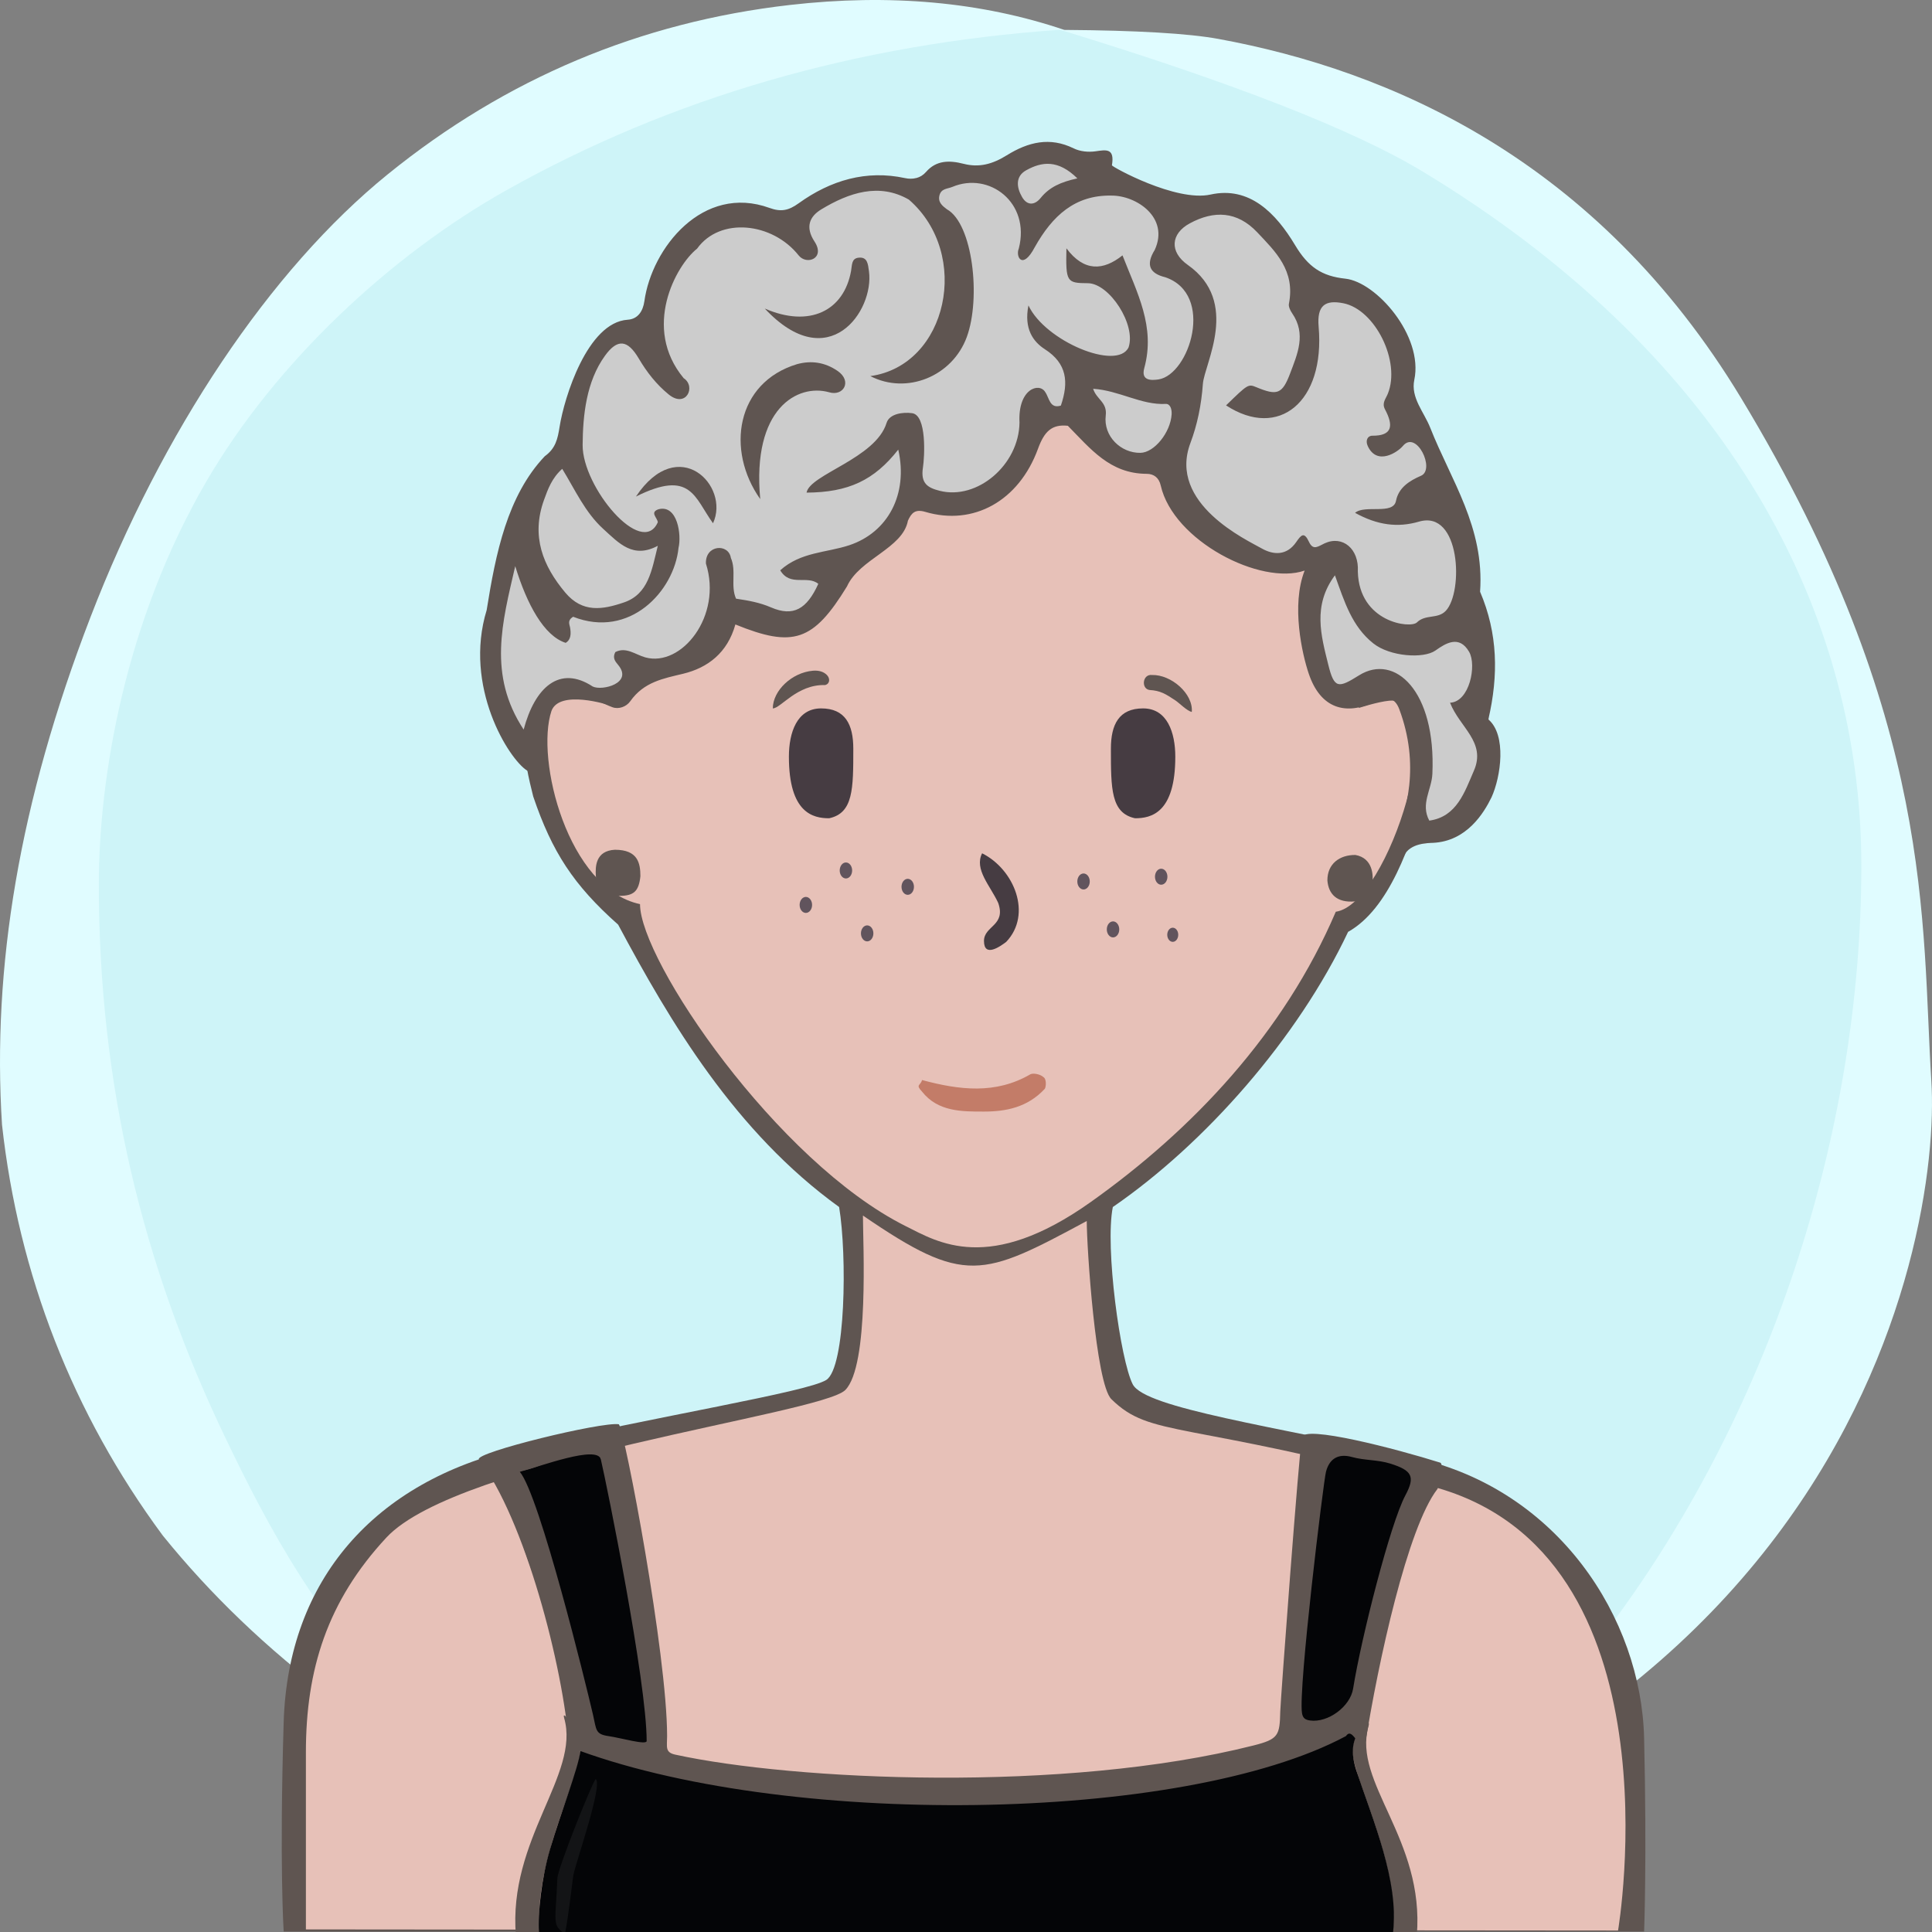 <?xml version="1.0" encoding="UTF-8"?>
<svg width="240px" height="240px" viewBox="0 0 240 240" version="1.1" xmlns="http://www.w3.org/2000/svg" xmlns:xlink="http://www.w3.org/1999/xlink">
  <rect x="0" y="0" width="240" height="240" fill="#808080" stroke="none"/>
  <title>Beste Freundin gesucht</title>
  <desc>Profilbild</desc>
  <g id="beste-freundin-gesucht" stroke="none" stroke-width="1" fill="none" fill-rule="evenodd">
    <g fill="none" fill-rule="evenodd">
        <path fill="#E0FCFF" d="M239.919,134.308 C241.162,153.816 229.215,227.784 119.966,239.778 C107.376,240.801 91.116,238.421 73.512,229.716 L70.166,227.784 C48.166,217.709 32.063,205.38 20.226,190.756 C9.026,175.619 2.295,158.277 0.25,139.719 C-0.993,120.21 2.363,99.697 11.237,76.672 C20.11,53.648 33.526,33.512 48.192,21.632 C62.859,9.752 79.517,2.745 98.132,0.616 C110.542,-0.803 121.903,0.229 132.215,3.714 C141.256,3.779 147.637,4.153 151.36,4.836 C172.633,8.738 198.376,19.798 216.309,49.488 C240.53,89.588 238.676,114.799 239.919,134.308 Z"/>
        <path fill="#CEF4F8" d="M131.682,3.697 C153.137,10.258 168.153,16.128 176.728,21.308 C212.772,43.078 231.222,74.142 231.222,107.547 C231.222,140.935 219.745,176.053 199.239,203.013 C194.35,209.441 186.113,217.023 174.529,225.761 C152.192,235.106 134.015,239.778 120,239.778 C105.985,239.778 88.75,235.544 68.294,227.074 C60.428,221.353 55.199,217.218 52.607,214.671 C39.783,202.071 33.301,189.66 27.998,178.611 C17.633,157.012 12.278,134.629 12.278,109.879 C12.278,96.555 15.529,77.178 25.631,59.817 C34.294,44.927 48.652,31.63 62.877,23.647 C83.417,12.12 106.352,5.47 131.682,3.697 Z"/>
    </g>
    <!-- Hair --><!-- kurzelocken --><!-- Kein Hinterhaar --><!-- Head --><!-- Gesicht normal Sommersprossen --><path d="M204.239,215.941 C203.891,200.941 193.503,185.068 175.905,181.12 C158.308,177.171 142.239,174.941 140.711,171.961 C139.183,168.98 137.239,154.941 138.239,149.941 C149.731,142.039 161.239,128.941 167.466,115.759 C172.494,112.941 175.264,105.123 177.239,97.941 C179.215,90.759 178.06,83.439 172.494,83.439 L170.239,83.439 C170.239,83.439 169.035,73.328 167.239,67.941 C157.239,42.941 134.606,34.061 111.622,37.832 C98.694,40.346 77.146,52.555 73.017,75.72 C72.657,78.413 72.298,84.337 72.298,84.337 C72.298,84.337 69.964,83.8 68.887,84.337 C63.239,86.941 65.239,94.941 66.239,98.941 C68.574,105.82 71.239,109.941 76.787,114.862 C83.239,126.941 91.311,140.604 104.239,149.941 C105.239,155.941 105.049,169.903 102.644,171.422 C100.239,172.941 81.859,175.863 64.239,179.941 C46.62,184.019 35.778,196.163 35.239,213.941 C34.701,231.719 35.239,239.941 35.239,239.941 L201.239,239.941 L204.239,239.941 C204.239,239.941 204.588,230.941 204.239,215.941 Z" fill="#5F5551"></path><path d="M178,184.678 C147,176.356 143,178.678 138.056,173.804 C136.106,171.881 135,154.91 135,151.678 C122,158.678 119.866,159.678 107.197,151 C107.197,154.412 108,169.678 105,172.678 C102,175.678 57,181.322 48,191 C40.647,198.907 38,207.406 38,217.678 C38,220.336 38,239.678 38,239.678 L169.291,239.792 L201,239.819 C201,239.819 209,193 178,184.678 Z" fill="#e7c1b8"></path><path d="M79.505,112.314 C70.505,110.386 66.505,94.314 68.505,88.314 C69.505,85.607 75.616,87.582 75.616,87.582 C75.616,87.582 75.725,70.427 83.505,60.314 C93.505,47.314 108.108,40 122.841,40 C134.505,40 141.654,43.413 150.505,49.314 C168.505,61.314 168.809,87.942 168.809,87.942 C168.809,87.942 171.148,87.176 172.58,87.044 C180.505,86.314 172.58,112.314 165.936,113.261 C159.505,128.314 148.169,140.314 135.505,149.314 C122.841,158.314 116.505,154.314 112.505,152.314 C96.505,144.314 79.505,119.314 79.505,112.314 Z" fill="#e7c1b8"></path><path d="M67.087,240.446 C66.087,231.446 72.087,220.943 72.087,217.446 C72.087,215.446 69.667,211.976 70.087,213.446 C72.087,220.446 63.087,228.446 64.087,240.446 L67.087,240.446 Z" fill="#5F5551"></path><path d="M171.078,240.446 C170.078,231.446 176.078,220.943 176.078,217.446 C176.078,215.446 173.658,212.976 174.078,214.446 C176.078,221.446 167.078,228.446 168.078,240.446 L171.078,240.446 Z" fill="#5F5551" transform="translate(172.039, 227.223) scale(-1, 1) translate(-172.039, -227.223) "></path><path d="M141,101.648 C138,101 138,98 138,93 C138,90 139,88 142,88 C145,88 146,91 146,94 C146,101 143,101.648 141,101.648 Z" fill="#463C42"></path><path d="M101,101.648 C98,101 98,98 98,93 C98,90 99,88 102,88 C105,88 106,91 106,94 C106,101 103,101.648 101,101.648 Z" fill="#463C42" transform="translate(102, 94.824) scale(-1, 1) translate(-102, -94.824) "></path><path d="M128.004,133.448 C128.363,133.267 129.261,133.448 129.62,133.807 C129.98,133.985 129.98,134.883 129.8,135.244 C127.645,137.576 124.944,138.084 122.222,138.084 C119.5,138.084 116.512,138.115 114.537,135.603 C113.687,134.698 114.358,134.883 114.537,134.165 C119.206,135.422 123.695,135.96 128.004,133.448 Z" fill="#C37C68"></path><path d="M125,117 C124.252,117.573 122.234,119 122.234,116.888 C122.234,115 125,115 124,112.162 C123,110 121,108 122,106 C126,108 128.252,113.573 125,117 Z" fill="#463C42"></path><path d="M100.973,83.32 C101.71,83.254 102.321,83.442 102.719,83.848 C103.146,84.288 103.098,84.947 102.499,85.101 C99,85 96.984,88.001 96,88 C96.014,85.769 98.38,83.547 100.973,83.32 Z" fill="#5F5551"></path><path d="M142.774,85.917 C141.701,85.858 141.721,84.008 142.907,84.035 C145.299,83.758 148.242,85.917 148.242,88.175 C147.625,88.098 146.613,87.211 146.076,86.92 C144.803,86.229 144.124,85.876 142.774,85.917 Z" fill="#5F5551" transform="translate(145.117, 86.093) rotate(5) translate(-145.117, -86.093) "></path><g><path d="M100.881,112.412 C100.881,112.96 100.534,113.406 100.106,113.406 C99.681,113.406 99.333,112.96 99.333,112.412 C99.333,111.865 99.681,111.418 100.106,111.418 C100.534,111.418 100.881,111.865 100.881,112.412" fill="#61545D"></path><path d="M146.365,116.122 C146.365,116.605 146.061,117 145.683,117 C145.304,117 145,116.605 145,116.122 C145,115.638 145.304,115.244 145.683,115.244 C146.061,115.244 146.365,115.638 146.365,116.122" fill="#61545D"></path><path d="M108.495,115.948 C108.495,116.495 108.151,116.942 107.723,116.942 C107.294,116.942 106.95,116.495 106.95,115.948 C106.95,115.4 107.294,114.954 107.723,114.954 C108.151,114.954 108.495,115.4 108.495,115.948" fill="#61545D"></path><path d="M135.374,109.5 C135.374,110.047 135.029,110.494 134.602,110.494 C134.173,110.494 133.829,110.047 133.829,109.5 C133.829,108.952 134.173,108.506 134.602,108.506 C135.029,108.506 135.374,108.952 135.374,109.5" fill="#61545D"></path><path d="M105.084,109.127 C104.656,109.127 104.311,108.681 104.311,108.133 C104.311,107.586 104.656,107.139 105.084,107.139 C105.511,107.139 105.857,107.586 105.857,108.133 C105.857,108.681 105.511,109.127 105.084,109.127 Z" fill="#61545D"></path><path d="M145.021,108.909 C145.021,109.46 144.675,109.903 144.246,109.903 C143.819,109.903 143.475,109.46 143.475,108.909 C143.475,108.363 143.819,107.915 144.246,107.915 C144.675,107.915 145.021,108.363 145.021,108.909" fill="#61545D"></path><path d="M139.038,115.452 C139.038,116 138.692,116.448 138.266,116.448 C137.838,116.448 137.49,116 137.49,115.452 C137.49,114.906 137.838,114.458 138.266,114.458 C138.692,114.458 139.038,114.906 139.038,115.452" fill="#61545D"></path><path d="M113.535,110.164 C113.535,110.712 113.189,111.158 112.762,111.158 C112.334,111.158 111.989,110.712 111.989,110.164 C111.989,109.616 112.334,109.17 112.762,109.17 C113.189,109.17 113.535,109.616 113.535,110.164" fill="#61545D"></path></g><!-- Outfit --><g><path d="M66.963,240 C66.78,237.849 67.263,233.305 68.324,229.722 C69.695,225.083 71.844,219.622 72.078,217.601 C75.097,211.61 59.181,184.736 64.456,182.691 C66.474,182.882 73.566,178.622 74.304,180.33 C79.218,191.703 81.83,219.236 82.805,219.353 C96.73,221.023 123.047,223.456 127.819,222.829 C137.424,221.567 149.831,219.793 159.275,217.289 C161.921,216.588 162.019,181.114 164.54,180.097 C165.362,179.765 175.268,182.427 176.069,182.023 C176.652,182.151 169.652,213.903 168.98,214.87 C167.991,216.292 167.741,217.572 168.498,219.965 C170.611,226.258 173.768,233.625 173.059,240 C172.858,241.805 67.147,242.151 66.963,240 Z" fill="#040507"></path><path d="M73.662,213 C74.1,214.899 73.932,215.43 75.6,215.667 C77.119,215.884 80.331,216.823 80.331,216.274 C80.331,208.881 75.4,184.546 74.638,181.284 C74.218,179.486 67.18,182.139 64.572,182.835 C67.039,185.747 72.82,209.358 73.662,213 Z M161.736,212.784 C161.836,213.428 162.121,213.641 162.749,213.726 C164.948,214.028 167.726,212.024 168.089,209.767 C169.117,203.385 172.711,189.249 174.586,185.747 C175.823,183.436 175.427,182.665 172.711,181.813 C171.142,181.321 169.486,181.426 167.952,180.998 C166.124,180.489 165.108,181.326 164.716,182.835 C164.402,184.038 161.264,209.767 161.736,212.784 Z M161.736,178.576 C161.849,176.953 173.474,179.983 178.923,181.7 C179.287,181.815 179.069,183.998 178.546,184.992 C174.868,189.753 171.22,206.321 169.562,216.823 C168.52,216.919 167.983,214.525 167.192,215.667 C146.825,226.552 96.96,227.163 70.701,217 C70,207.024 65.133,188.584 59.489,181.284 C59,180.433 74.778,176.578 76.879,176.928 C77.64,177.918 82.87,205.496 82.87,215.667 C82.87,217.015 82.584,217.683 83.888,217.968 C98.551,221.165 132.187,222.778 155.738,216.823 C158.829,216.042 158.968,215.573 159.037,212.63 C159.069,211.261 161.399,179.907 161.736,178.576 Z" fill="#5F5551"></path><path d="M73.986,221 C74.989,221.56 71.381,231.779 71.208,233.03 C70.962,234.82 70.678,237.583 70.184,240.247 C68.542,239.118 69.014,238.814 69.242,233.321 C69.247,232.237 73.367,221.909 73.986,221 Z" fill="#131416"></path></g><!-- Makeup --><!-- mu 3-8 Manipuliert in Hauptdatei-->
<!-- Extras --><!-- Stecker --><g><path d="M79.552,108.845 C79.359,110.721 78.734,111.286 76.952,111.286 C75.338,111.286 74.105,110.283 74.017,108.801 C73.95,107.661 73.968,105.685 76.388,105.56 C79.234,105.56 79.552,107.218 79.552,108.845 Z" fill="#5F5551"></path><path d="M168.317,111.976 C166.057,112.18 165.027,111.054 164.893,109.364 C164.889,107.301 166.412,106.19 168.371,106.207 C170.548,106.592 170.641,108.775 170.455,109.802 C169.998,111.305 169.727,111.659 168.317,111.976" fill="#5F5551"></path></g><!-- Hair --><!-- kurzelocken --><g><path d="M77.516,85.441 C78.476,83.296 88.082,80.483 91.059,76.647 C94.1,77.22 98.249,78.849 98.965,78.459 C100.733,77.496 113.29,62.514 113.488,61.776 C113.686,61.038 120.342,67.399 130.004,52.695 C131.337,49.515 138.868,58.98 145.631,59.589 C146.617,63.702 151.646,70.764 165.513,71.205 C159.273,78.93 162.698,88.951 173.932,85.441 C178.305,91.393 176.31,104.863 176.31,104.863 C176.31,104.863 187.185,104.863 184.629,86.179 C184.291,65.57 169.359,30.573 164.777,36.224 C157.786,23.34 138.749,24.827 133.268,20.293 C129.922,19.613 100.363,22.503 97.96,28.169 C88.97,24.774 81.418,32.252 82.257,43.619 C79.56,36.723 71.381,43.695 69.478,56.497 C61.785,69.302 58.584,89.051 65.867,92.614 C65.867,80.366 73.844,87.118 77.516,85.441 Z" fill="#cccccc"></path><path d="M94.439,62 C90.148,55.937 91.423,47.518 99.025,45.233 C100.767,44.762 102.456,44.988 104.045,46.076 C105.904,47.351 104.777,49.276 102.98,48.725 C99.101,47.646 93.387,50.698 94.439,62" fill="#5F5551"></path><path d="M95,38.328 C100.56,40.751 104.845,38.616 105.726,33.636 C105.854,32.917 105.766,32.11 106.649,32.012 C107.76,31.886 107.823,32.79 107.946,33.698 C108.619,38.626 102.929,46.798 95,38.328" fill="#5F5551"></path><path d="M79,61.682 C84.272,53.791 90.731,60.344 88.573,65 C86.25,61.796 85.837,58.273 79,61.682" fill="#5F5551"></path><path d="M177.552,101.94 C176.433,99.878 177.847,98.097 177.935,96.135 C178.401,85.799 173.252,81.127 168.832,83.889 C166.255,85.5 165.749,85.587 165.003,82.569 C164.107,78.952 163.038,75.226 165.83,71.466 C167.022,74.781 167.943,77.806 170.589,79.919 C172.659,81.573 176.845,81.851 178.316,80.809 C179.571,79.922 181.266,78.831 182.503,80.981 C183.458,82.641 182.552,87.197 180.13,87.293 C181.317,90.352 184.641,92.183 183.096,95.734 C181.951,98.365 180.974,101.47 177.552,101.94 Z M161.019,67.339 C159.853,69.036 158.205,68.969 156.72,68.121 C154.953,67.111 145.051,62.571 147.875,55.041 C148.735,52.75 149.232,50.343 149.427,47.687 C149.612,45.167 154.095,37.517 147.547,32.907 C145.252,31.29 145.423,29.033 147.8,27.746 C150.811,26.116 153.69,26.221 156.182,28.862 C158.442,31.257 160.928,33.609 160.112,37.744 C160.044,38.088 160.29,38.59 160.513,38.912 C162.293,41.483 161.17,43.981 160.268,46.377 C159.287,48.987 158.634,49.159 156.099,48.113 C155.056,47.683 155.056,47.683 152.306,50.358 C158.837,54.625 164.618,49.937 163.806,40.588 C163.577,37.954 164.596,37.217 166.882,37.672 C170.822,38.457 174.024,44.89 172.403,48.904 C172.134,49.572 171.631,50.062 172.048,50.849 C173.127,52.882 172.972,54.143 170.476,54.126 C169.891,54.122 169.588,54.718 169.906,55.406 C171.065,57.915 173.655,56.145 174.267,55.402 C175.956,53.358 178.328,58.32 176.527,59.099 C175.06,59.732 173.736,60.586 173.414,62.224 C173.065,64.002 169.56,62.657 168.331,63.706 C171.11,65.246 173.641,65.568 176.268,64.799 C181.44,63.283 181.81,73.543 179.605,75.874 C178.589,76.947 177.092,76.259 176.006,77.325 C175.214,78.103 168.832,77.325 168.674,70.989 C168.84,68.187 166.794,66.468 164.553,67.493 C163.775,67.848 163.135,68.455 162.605,67.31 C162.006,66.021 161.637,66.44 161.019,67.339 Z M142.146,45.724 C143.561,40.574 141.253,36.38 139.441,31.723 C137.051,33.632 134.66,33.778 132.474,30.846 C132.389,35.022 132.492,35.169 135.132,35.181 C137.83,35.195 141.151,40.351 140.194,43.154 C138.779,46.099 129.834,42.391 127.757,37.939 C127.172,40.868 128.363,42.459 129.801,43.385 C132.553,45.156 132.778,47.473 131.786,50.382 C130.389,50.827 130.349,49.404 129.838,48.699 C129.096,47.468 126.428,48.295 126.646,52.491 C126.575,57.765 121.39,62.149 116.738,60.971 C115.251,60.594 114.341,60.068 114.651,58.079 C114.851,56.799 115.164,51.527 113.281,51.324 C112.209,51.178 110.491,51.371 110.133,52.537 C108.781,56.946 100.59,58.93 100.194,61.196 C105.401,61.163 108.593,59.663 111.585,55.852 C112.842,61.395 110.298,66.134 105.501,67.729 C102.661,68.673 99.469,68.551 96.923,70.845 C98.163,72.93 100.286,71.405 101.652,72.526 C100.234,75.657 98.555,76.653 95.776,75.451 C94.394,74.855 93.018,74.606 91.433,74.369 C90.722,72.775 91.499,70.916 90.79,69.304 C90.512,67.484 87.597,67.649 87.693,70.008 C89.771,76.532 84.653,82.909 80.158,81.662 C78.931,81.32 77.766,80.313 76.437,81.004 C76.057,81.723 76.42,82.157 76.771,82.58 C78.704,84.866 74.801,85.853 73.634,85.283 C69.516,82.58 66.444,85.37 65.051,90.631 C60.572,83.83 62.397,77.29 64.004,70.331 C65.464,75.105 67.588,78.999 70.27,79.857 C70.94,79.463 70.95,78.699 70.814,77.932 C70.746,77.542 70.453,77.084 71.191,76.614 C78.21,79.383 83.743,73.461 84.289,68.054 C84.671,66.496 84.188,62.658 81.811,63.258 C80.675,63.648 81.656,64.295 81.716,64.874 C79.742,69.349 72.337,60.509 72.377,55.281 C72.405,51.612 72.821,47.414 75.149,44.195 C76.702,42.046 77.964,42.188 79.34,44.521 C80.363,46.253 81.545,47.759 83.07,49.002 C85.225,50.759 86.51,48.017 84.926,46.975 C79.742,40.73 83.944,32.992 86.594,30.888 C89.437,26.921 95.951,27.616 99.211,31.727 C100.197,32.972 102.566,32.116 101.18,30.002 C100.002,28.205 100.561,26.893 102.024,26.009 C105.472,23.924 109.22,22.675 112.904,24.797 C120.698,31.567 117.711,45.394 108.116,46.72 C112.632,49.055 118.314,46.767 120.105,41.846 C121.866,37.012 120.846,27.784 117.624,25.994 C117.083,25.588 116.473,25.121 116.709,24.245 C116.936,23.405 117.711,23.466 118.306,23.216 C122.865,21.295 128.03,25.155 126.559,30.868 C126.132,31.896 127.021,33.596 128.541,30.709 C130.728,26.807 133.538,24.208 138.068,24.297 C141.151,24.274 145.3,27.016 143.444,31.05 C142.264,32.945 142.871,33.986 144.764,34.443 C150.933,36.557 147.771,46.537 143.91,47.134 C142.992,47.273 141.714,47.298 142.146,45.724 Z M137.359,51.615 C137.561,49.945 136.214,49.634 135.793,48.295 C139.046,48.508 141.767,50.333 144.814,50.176 C145.353,50.148 145.585,50.807 145.545,51.463 C145.406,53.726 143.391,56.226 141.663,56.254 C139.259,56.294 137.046,54.211 137.359,51.615 Z M69.841,58.24 C71.437,60.841 72.684,63.655 74.936,65.702 C76.924,67.511 78.639,69.436 81.714,67.803 C80.96,70.872 80.539,73.804 77.502,74.839 C74.85,75.743 72.352,76.157 70.217,73.609 C67.45,70.305 65.944,66.619 67.581,62.097 C68.063,60.765 68.555,59.386 69.841,58.24 Z M133.834,22.159 C131.769,22.611 130.357,23.25 129.273,24.593 C128.526,25.518 127.598,25.56 126.97,24.484 C126.279,23.3 126.105,21.919 127.466,21.159 C129.425,20.064 131.437,19.803 133.834,22.159 Z M183.861,73.506 C184.421,65.49 180.249,59.679 177.672,53.144 C176.894,51.168 175.221,49.41 175.691,47.181 C176.84,41.733 170.971,35.03 167.126,34.618 C164.201,34.306 162.512,33.181 160.879,30.451 C158.499,26.474 155.217,23.098 150.377,24.168 C146.073,25.12 138.099,20.703 138.127,20.536 C138.487,18.368 137.406,18.61 136.085,18.796 C135.203,18.92 134.178,18.826 133.376,18.432 C130.417,16.977 127.732,17.633 125.053,19.299 C123.289,20.395 121.635,20.843 119.709,20.35 C117.909,19.888 116.296,19.912 115.041,21.354 C114.336,22.163 113.392,22.332 112.412,22.122 C107.635,21.094 103.209,22.372 99.205,25.258 C97.951,26.161 97.015,26.346 95.598,25.832 C87.304,22.82 80.965,30.81 80.048,37.411 C79.876,38.648 79.245,39.636 77.975,39.718 C72.973,40.041 70.087,49.391 69.516,53.011 C69.277,54.528 69.022,55.701 67.675,56.674 C63.02,61.583 61.583,68.728 60.455,75.792 C57.55,85.283 63.2,94.322 65.495,95.734 C67.791,97.146 66.22,95.058 67.675,89.366 C69.13,83.675 73.772,87.033 76.091,87.859 C76.864,88.133 77.808,87.801 78.297,87.106 C79.989,84.708 82.397,84.289 84.854,83.697 C87.929,82.955 90.369,81.097 91.352,77.573 C98.543,80.502 101.034,79.671 105.216,72.846 C106.768,69.407 112.143,68.145 112.786,64.679 C113.226,63.708 113.696,63.217 114.943,63.587 C120.91,65.357 126.569,62.25 128.945,55.742 C129.72,53.618 130.648,52.672 132.653,52.892 C135.473,55.752 137.876,58.845 142.443,58.86 C143.343,58.863 143.972,59.345 144.19,60.311 C145.742,67.189 156.617,72.772 162.069,70.877 C160.373,75.18 161.76,81.289 162.586,83.712 C164.032,87.965 167.098,88.971 170.92,87.132 C172.397,86.421 173.318,86.75 173.822,88.097 C176.382,94.934 174.844,100.814 173.012,104.864 C174.04,105.151 173.337,105.333 174.385,106.335 C175.166,104.701 177.425,104.728 178.003,104.701 C182.214,104.508 184.341,100.974 185.283,99.042 C186.452,96.478 187.174,91.316 184.889,89.366 C186.163,83.874 186.071,78.689 183.861,73.506 Z" fill="#5F5551"></path></g>    </g>
</svg>
